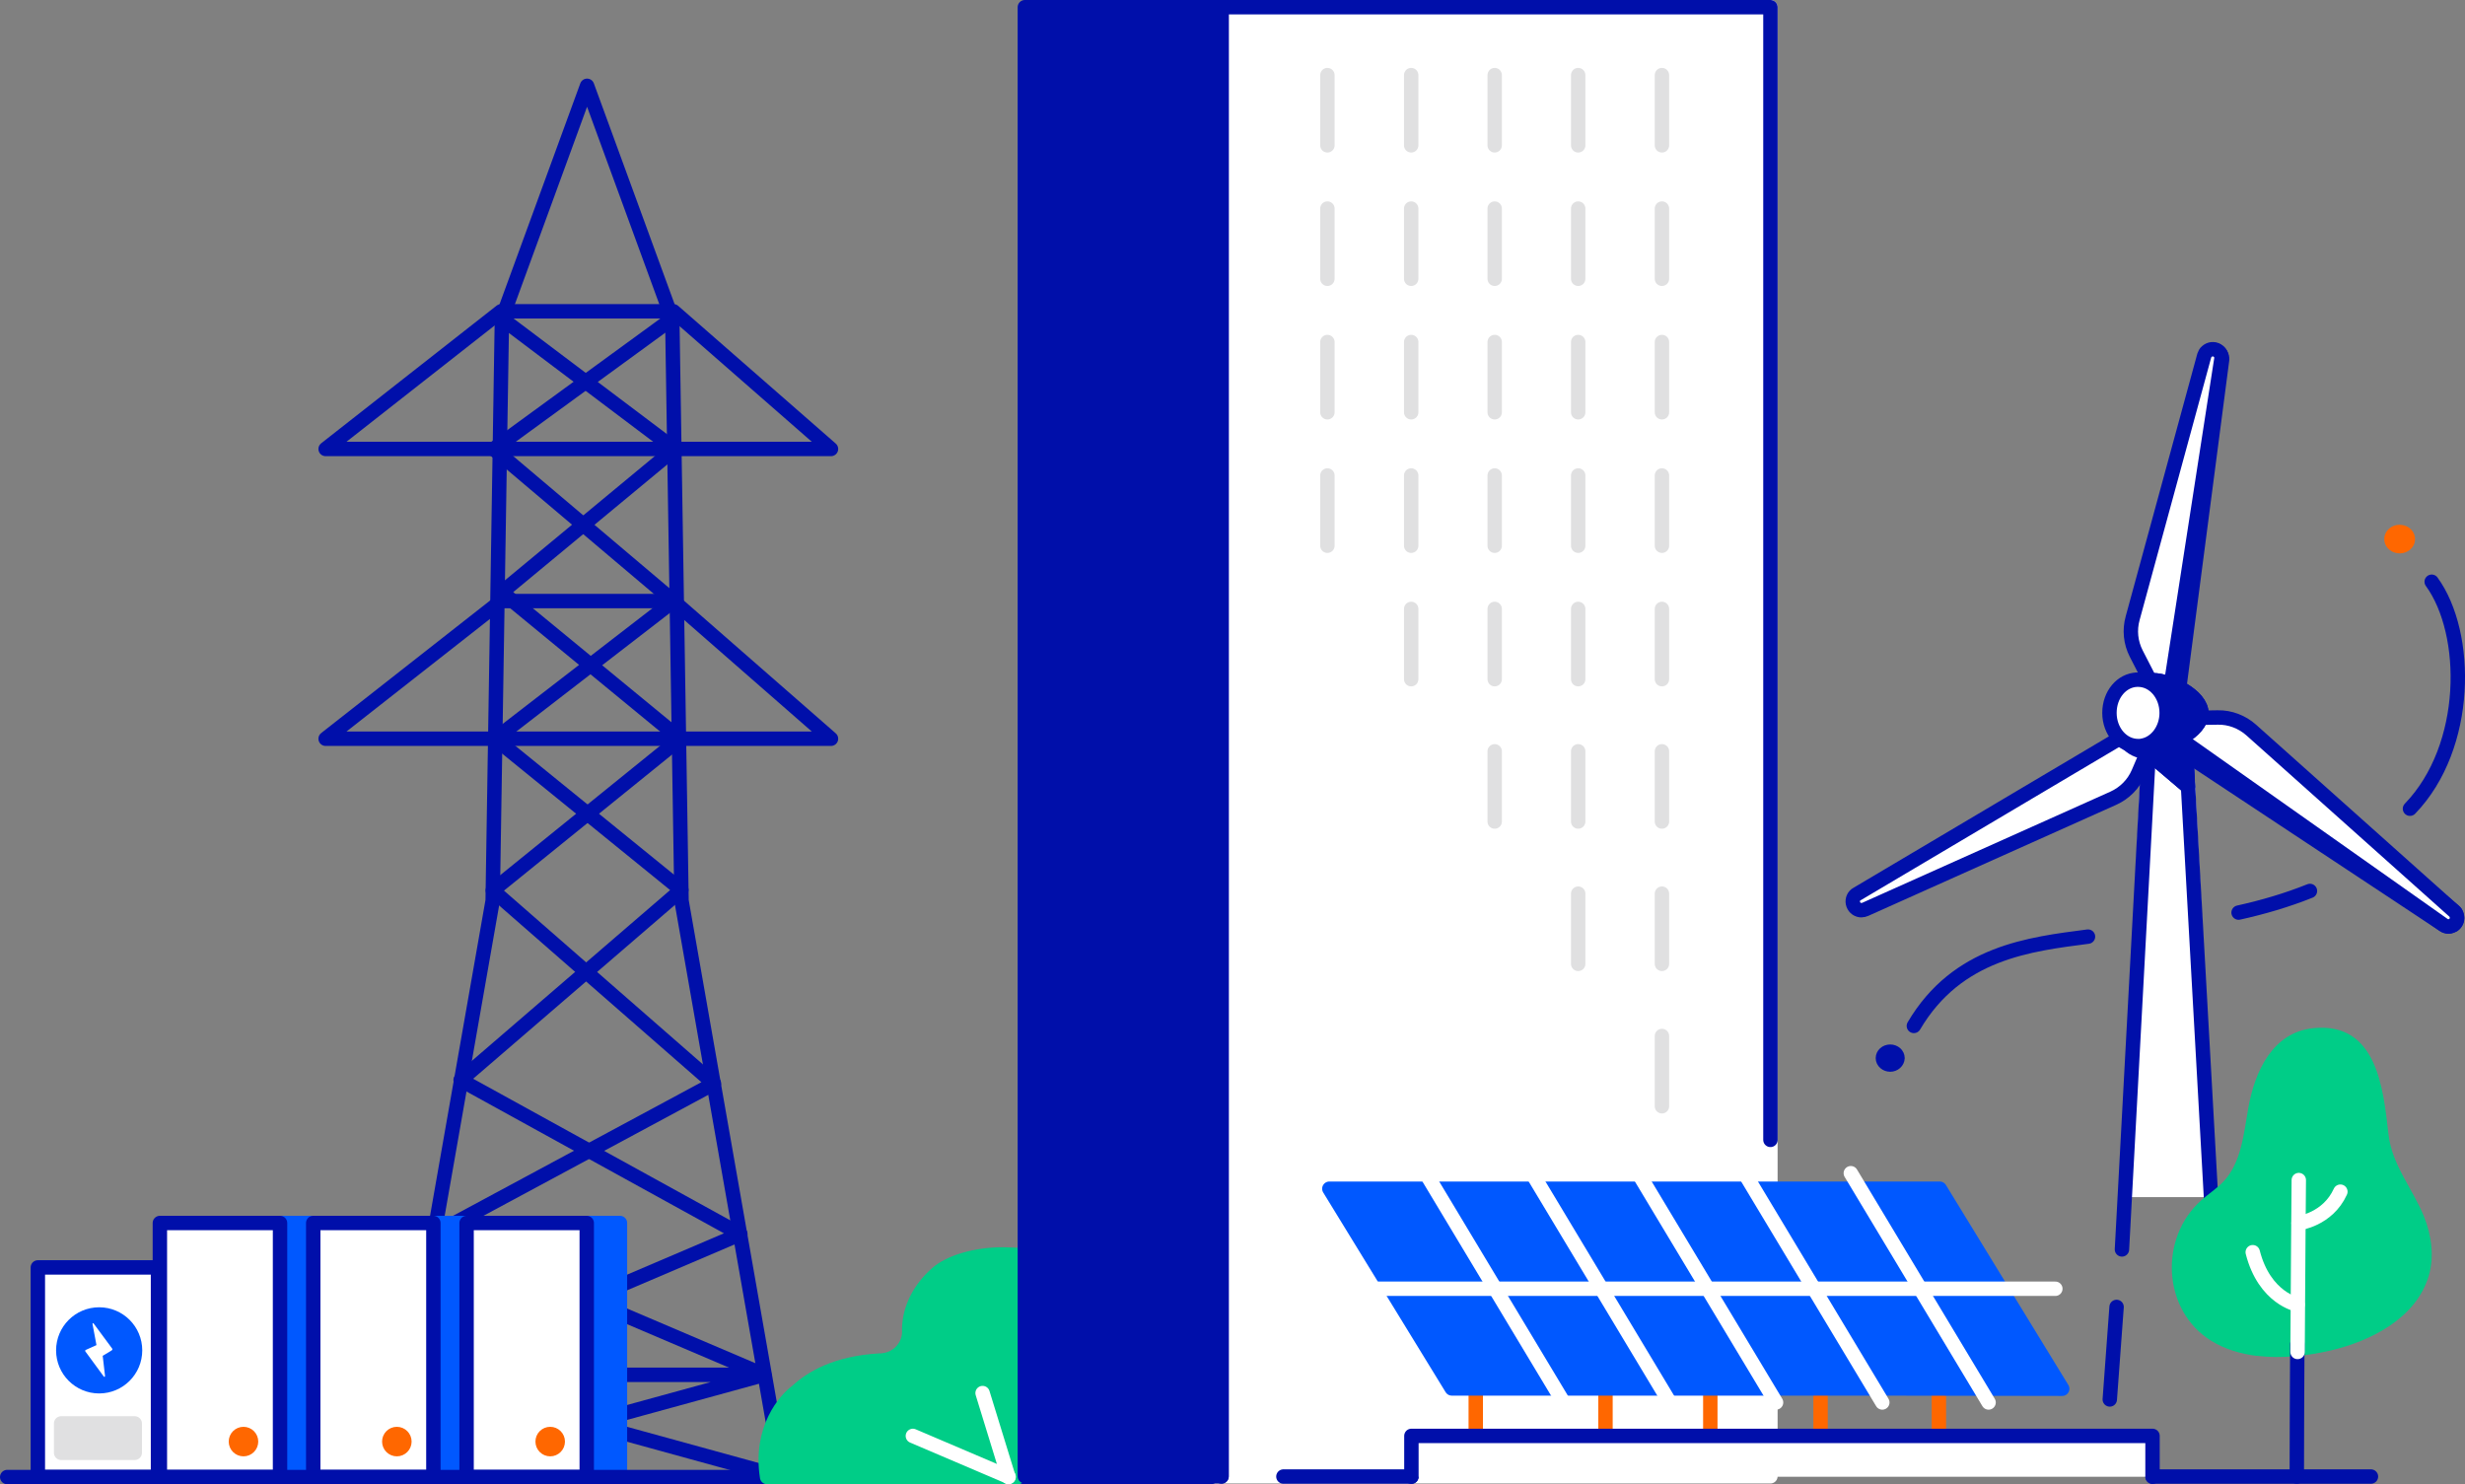 <?xml version="1.0" encoding="UTF-8"?><svg id="Layer_2" xmlns="http://www.w3.org/2000/svg" viewBox="0 0 684.57 412.18"><rect x="0" y="0" width="684.57" height="412.18" fill="#808080" stroke="none"/><defs><style>.cls-1,.cls-2,.cls-3,.cls-4,.cls-5,.cls-6,.cls-7,.cls-8,.cls-9,.cls-10,.cls-11{stroke-linecap:round;stroke-linejoin:round;}.cls-1,.cls-2,.cls-5,.cls-6,.cls-7,.cls-8,.cls-9,.cls-10,.cls-11{stroke-width:4px;}.cls-1,.cls-3{fill:#e0e0e1;stroke:#e0e0e1;}.cls-2,.cls-12,.cls-5{fill:#fff;}.cls-2,.cls-11{stroke:#fff;}.cls-3{stroke-width:4px;}.cls-13,.cls-6{fill:#00cd87;}.cls-4{stroke-width:4.31px;}.cls-4,.cls-7{fill:#0058ff;stroke:#0058ff;}.cls-5,.cls-9,.cls-10{stroke:#000faa;}.cls-6{stroke:#00cd87;}.cls-14{stroke-miterlimit:10;stroke-width:2.83px;}.cls-14,.cls-8{fill:#ff6700;stroke:#ff6700;}.cls-9{fill:#000faa;}.cls-10,.cls-11{fill:none;}</style></defs><g id="p3-Value-Chain"><rect class="cls-2" x="330.43" y="2" width="161.24" height="407.97"/><polygon class="cls-10" points="212.25 381.79 108.73 410.18 136.82 250.13 139.39 88.51 163.04 23.83 186.7 88.51 189.27 250.13 217.35 410.18 114.09 381.79 212.25 381.79"/><polygon class="cls-10" points="230.78 124.68 90.43 124.68 139.15 86.45 187.04 86.45 230.78 124.68"/><polygon class="cls-10" points="230.78 205.15 90.43 205.15 139.15 166.92 187.04 166.92 230.78 205.15"/><polyline class="cls-10" points="139.39 88.51 187.38 124.68 139.39 164.44 188.9 205.15 136.86 247.27 198.28 300.92 120.58 342.72 212.25 381.79"/><polyline class="cls-10" points="114.09 381.79 205.61 342.72 127.92 299.93 189.22 247.13 137.53 205.15 187.04 166.92 137.09 124.68 186.7 88.51"/><rect class="cls-7" x="11.52" y="351.97" width="35.63" height="58.2"/><rect class="cls-5" x="10.51" y="351.97" width="33.37" height="58.2"/><rect class="cls-3" x="16.98" y="395.29" width="20.44" height="8.16"/><circle class="cls-4" cx="27.54" cy="375" r="9.81"/><path id="path12551" class="cls-12" d="m23.81,374.88l2.98-1.34-1.1-5.87c0-.21.16-.31.3-.15l5.13,6.94c.16.17.16.37-.19.61l-2.41,1.44.64,5.51c.03.36-.15.47-.36.22l-5.07-6.91c-.12-.17-.12-.32.08-.44Z"/><rect class="cls-7" x="45.41" y="339.63" width="41.58" height="70.54"/><rect class="cls-5" x="44.4" y="339.63" width="33.37" height="70.54"/><circle class="cls-8" cx="67.62" cy="400.33" r="2.1"/><rect class="cls-7" x="88" y="339.63" width="41.58" height="70.54"/><rect class="cls-5" x="86.99" y="339.63" width="33.37" height="70.54"/><circle class="cls-8" cx="110.21" cy="400.33" r="2.1"/><rect class="cls-7" x="130.59" y="339.63" width="41.58" height="70.54"/><rect class="cls-5" x="129.58" y="339.63" width="33.37" height="70.54"/><circle class="cls-8" cx="152.8" cy="400.33" r="2.1"/><line class="cls-10" x1="2" y1="410.18" x2="336.32" y2="410.18"/><path class="cls-6" d="m213.04,410.18c-2.12-13.4,5.13-21.54,8.27-23.8,3.83-3.56,10.74-7.86,23.04-8.55h.48l.48-.07c4.38-.48,7.59-4.38,7.18-8.75.14-5.68,2.87-11.08,7.66-15.32,3.69-3.28,10.94-5.33,18.39-5.33.89,0,4.03.14,4.03.14l.14,61.68h-69.68Z"/><path class="cls-11" d="m272.88,386.86l7.18,23.32"/><path class="cls-11" d="m253.52,398.76l26.6,11.35"/><line class="cls-8" x1="474.98" y1="372.38" x2="474.98" y2="407.92"/><line class="cls-8" x1="409.84" y1="378.87" x2="409.84" y2="404.51"/><line class="cls-8" x1="445.87" y1="379.21" x2="445.87" y2="404.85"/><line class="cls-8" x1="505.6" y1="380.07" x2="505.6" y2="405.71"/><line class="cls-8" x1="538.46" y1="378.87" x2="538.46" y2="404.51"/><path class="cls-12" d="m613,330.07l-6.24-120.41c-.07-3.48-1.7-6.24-5.18-6.24h0c-3.48,0-5.25,2.77-5.32,6.31l-5.75,120.41h22.49v-.07Z"/><path class="cls-11" d="m613.43,330.37l-6.24-120.41c-.07-3.48-1.7-6.24-5.18-6.24h0c-3.48,0-5.25,2.77-5.32,6.31l-5.75,120.41h22.49v-.07Z"/><path class="cls-10" d="m616.12,369.87l-8.94-159.91c-.07-3.48-1.7-6.24-5.18-6.24h0c-3.48,0-5.25,2.77-5.32,6.31l-7.38,136.94"/><path class="cls-5" d="m517,252.75h-.35c-1.06-.14-1.84-.92-2.06-1.92-.21-.99.21-2.06,1.14-2.55l77.91-46.19,3.83,4.12-3.62,8.44c-1.35,3.12-3.83,5.61-6.95,7.02l-68.9,30.86c-.28.14-.64.21-.99.21h0Z"/><path class="cls-10" d="m679.98,257.29c-.5,0-.92-.14-1.35-.43l-75.49-49.95,2.06-5.25,9.15-.35h.57c3.19,0,6.31,1.14,8.8,3.19l57.83,48.53c.35.28.64.64.71,1.14.35.99,0,2.06-.85,2.7-.43.21-.92.43-1.42.43h0Z"/><path class="cls-12" d="m606.76,199.39l9.15-.14c3.41-.07,6.74,1.21,9.29,3.48l56.34,50.31c.35.28.57.71.71,1.14h0c.64,2.2-1.84,3.97-3.69,2.63l-74-52.22,2.2-5.18h0Z"/><path class="cls-10" d="m606.76,199.39l9.15-.14c3.41-.07,6.74,1.21,9.29,3.48l56.34,50.31c.35.28.57.71.71,1.14h0c.64,2.2-1.84,3.97-3.69,2.63l-74-52.22,2.2-5.18h0Z"/><path class="cls-10" d="m599.88,190.17l-4.4-8.09c-1.63-2.98-2.06-6.53-1.28-9.79l18.16-73.29c.14-.43.35-.85.64-1.14.43-.43,1.06-.71,1.7-.71.35,0,.78.07,1.06.28.92.5,1.42,1.42,1.35,2.48l-12.06,92.31-5.18-2.06h0Z"/><path class="cls-12" d="m597.46,189.67l-4.19-8.16c-1.56-3.05-1.92-6.53-.99-9.86l19.87-72.87c.14-.43.35-.85.71-1.14h0c1.7-1.56,4.4-.14,4.04,2.13l-14.26,92.03-5.18-2.13h0Z"/><path class="cls-10" d="m597.46,189.67l-4.19-8.16c-1.56-3.05-1.92-6.53-.99-9.86l19.87-72.87c.14-.43.35-.85.71-1.14h0c1.7-1.56,4.4-.14,4.04,2.13l-14.26,92.03-5.18-2.13h0Z"/><path class="cls-9" d="m596.68,209.18l10.93,9.29-.43-8.51c-.07-3.48-1.7-6.24-5.18-6.24h0c-3.26-.07-5.04,2.34-5.32,5.46h0Z"/><path class="cls-10" d="m596.68,209.18l10.93,9.29-.43-8.51c-.07-3.48-1.7-6.24-5.18-6.24h0c-3.26-.07-5.04,2.34-5.32,5.46h0Z"/><path class="cls-9" d="m593.77,188.75s3.97.14,4.12.14c4.54,0,13.48,4.19,13.48,9.22s-8.94,9.22-13.48,9.22c-.35,0-3.83-.07-4.12-.14"/><path class="cls-10" d="m593.77,188.75s3.97.14,4.12.14c4.54,0,13.48,4.19,13.48,9.22s-8.94,9.22-13.48,9.22c-.35,0-3.83-.07-4.12-.14"/><path class="cls-9" d="m604.06,199.53c0,4.68-3.05,8.59-6.95,9.15-.28.07-.64.07-.99.07-4.4,0-7.95-4.12-7.95-9.22s3.41-9.08,7.66-9.22h.28c4.4,0,7.95,4.12,7.95,9.22h0Z"/><path class="cls-5" d="m601.72,197.97c0,4.68-3.05,8.59-6.95,9.15-.28.07-.64.07-.99.07-4.4,0-7.95-4.12-7.95-9.22s3.41-9.08,7.66-9.22h.28c4.4,0,7.95,4.12,7.95,9.22h0Z"/><line class="cls-10" x1="587.81" y1="362.94" x2="585.92" y2="388.63"/><polyline class="cls-10" points="491.68 316.55 491.68 2 339.24 2 339.24 410.04"/><line class="cls-1" x1="368.64" y1="20.86" x2="368.64" y2="40.36"/><line class="cls-1" x1="391.91" y1="20.86" x2="391.91" y2="40.36"/><line class="cls-1" x1="415.1" y1="20.86" x2="415.1" y2="40.36"/><line class="cls-1" x1="438.29" y1="20.86" x2="438.29" y2="40.36"/><line class="cls-1" x1="461.55" y1="20.86" x2="461.55" y2="40.36"/><line class="cls-1" x1="368.64" y1="57.92" x2="368.64" y2="77.42"/><line class="cls-1" x1="391.91" y1="57.92" x2="391.91" y2="77.42"/><line class="cls-1" x1="415.1" y1="57.92" x2="415.1" y2="77.42"/><line class="cls-1" x1="438.29" y1="57.92" x2="438.29" y2="77.42"/><line class="cls-1" x1="461.55" y1="57.92" x2="461.55" y2="77.42"/><line class="cls-1" x1="368.64" y1="94.98" x2="368.64" y2="114.49"/><line class="cls-1" x1="391.91" y1="94.98" x2="391.91" y2="114.49"/><line class="cls-1" x1="415.1" y1="94.98" x2="415.1" y2="114.49"/><line class="cls-1" x1="438.29" y1="94.98" x2="438.29" y2="114.49"/><line class="cls-1" x1="461.55" y1="94.98" x2="461.55" y2="114.49"/><line class="cls-1" x1="368.64" y1="132.04" x2="368.64" y2="151.55"/><line class="cls-1" x1="391.91" y1="132.04" x2="391.91" y2="151.55"/><line class="cls-1" x1="415.1" y1="132.04" x2="415.1" y2="151.55"/><line class="cls-1" x1="438.29" y1="132.04" x2="438.29" y2="151.55"/><line class="cls-1" x1="461.55" y1="132.04" x2="461.55" y2="151.55"/><line class="cls-1" x1="391.91" y1="169.1" x2="391.91" y2="188.61"/><line class="cls-1" x1="415.1" y1="169.1" x2="415.1" y2="188.61"/><line class="cls-1" x1="438.29" y1="169.1" x2="438.29" y2="188.61"/><line class="cls-1" x1="461.55" y1="169.1" x2="461.55" y2="188.61"/><line class="cls-1" x1="415.1" y1="208.64" x2="415.1" y2="228.14"/><line class="cls-1" x1="438.29" y1="208.64" x2="438.29" y2="228.14"/><line class="cls-1" x1="461.55" y1="208.64" x2="461.55" y2="228.14"/><line class="cls-1" x1="438.29" y1="248.17" x2="438.29" y2="267.67"/><line class="cls-1" x1="461.55" y1="248.17" x2="461.55" y2="267.67"/><line class="cls-1" x1="461.55" y1="287.7" x2="461.55" y2="307.21"/><rect class="cls-9" x="284.62" y="2" width="54.62" height="407.97"/><path class="cls-13" d="m626.79,376.54c-4.51-.55-8.89-1.85-12.65-4.17-13.61-8.34-14.63-28.58-2.8-39.05,1.98-1.78,4.24-3.21,6.09-5.13,5.06-5.33,5.68-13.33,6.97-20.58,1.78-9.98,6.7-20.99,18.12-22.09,17.57-1.71,19.35,16.68,20.79,29.4.96,8.68,6.77,15.18,9.92,23.04,2.05,5.13,2.87,11.15,1.23,16.48-3.56,11.69-16.07,17.98-27.15,20.58-6.43,1.5-13.68,2.32-20.51,1.5Z"/><path class="cls-10" d="m638,373.26c-.07,13.95-.14,27.63-.14,36.79"/><path class="cls-11" d="m638.41,327.71s-.21,24-.34,47.73"/><path class="cls-11" d="m638.34,339.68s8.07-.96,11.62-8.75"/><path class="cls-11" d="m638.07,362.31s-9.16-1.71-12.45-14.57"/><line class="cls-10" x1="597.79" y1="410.04" x2="658.45" y2="410.04"/><line class="cls-10" x1="356.42" y1="410.04" x2="391.97" y2="410.04"/><line class="cls-1" x1="427.01" y1="345.77" x2="427.01" y2="381.31"/><polygon class="cls-7" points="572.71 385.66 538.7 330.11 369.18 330.11 403.18 385.57 520.83 385.57 572.71 385.66"/><polyline class="cls-5" points="391.97 410.1 391.97 398.75 597.79 398.75 597.79 410.1"/><line class="cls-11" x1="375.68" y1="357.89" x2="570.8" y2="357.89"/><line class="cls-11" x1="434.23" y1="389.47" x2="395.97" y2="325.8"/><line class="cls-11" x1="463.73" y1="389.47" x2="425.48" y2="325.8"/><line class="cls-11" x1="493.24" y1="389.47" x2="454.98" y2="325.8"/><line class="cls-11" x1="522.75" y1="389.47" x2="484.49" y2="325.8"/><line class="cls-11" x1="552.26" y1="389.47" x2="514" y2="325.8"/><path class="cls-10" d="m641.51,247.42c-6.38,2.56-13.03,4.51-19.82,6.01"/><path class="cls-10" d="m675.32,161.55c10.43,14.31,10.61,45.79-6.03,63.03"/><path class="cls-10" d="m579.87,260.1c-16.09,2.11-36.28,4.3-48.36,24.8"/><path class="cls-14" d="m666.54,152.26c-.16,0-.28,0-.45-.03-1.59-.15-2.68-1.42-2.52-2.81.16-1.26,1.35-2.24,2.77-2.28.12,0,.28,0,.41.03,1.59.15,2.68,1.42,2.52,2.81h0c-.12,1.26-1.31,2.23-2.73,2.28h0Z"/><path class="cls-10" d="m524.94,295.63c-1.1,0-2.03-.81-2.03-1.79s.89-1.79,2.03-1.79,2.03.81,2.03,1.79h0c-.04.97-.93,1.79-2.03,1.79Z"/></g></svg>